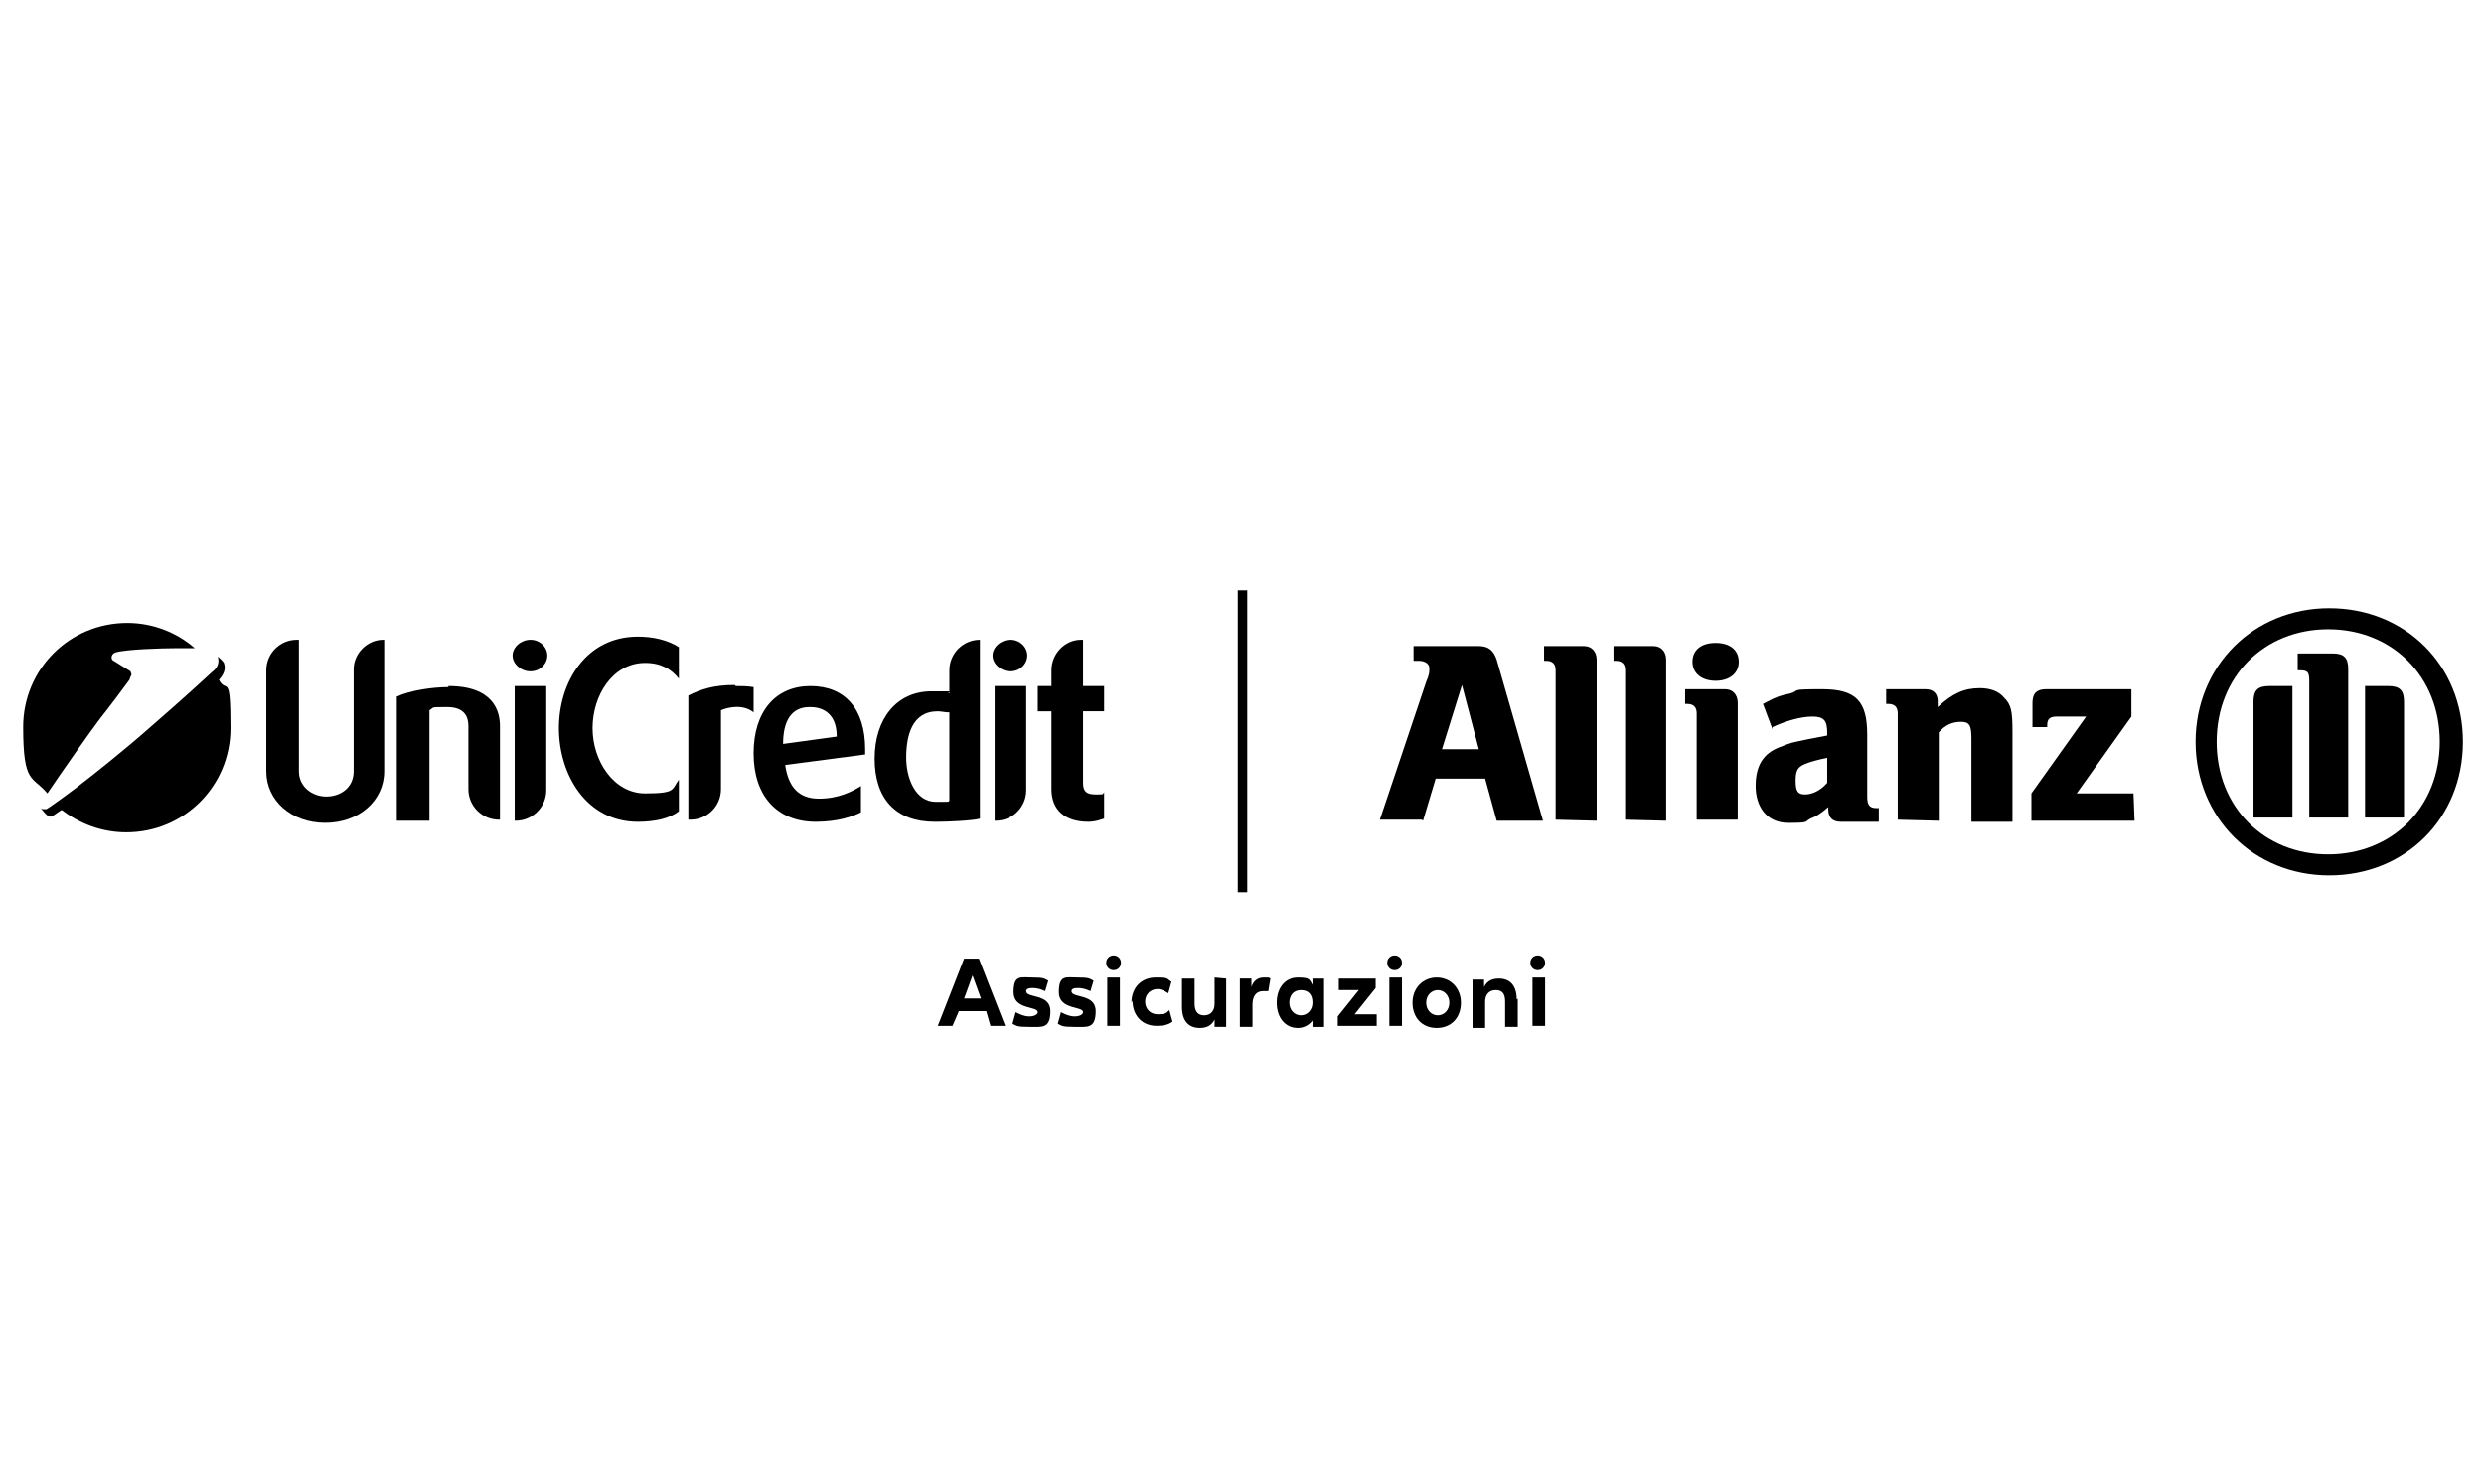 <?xml version="1.0" encoding="UTF-8"?>
<svg id="Livello_1" xmlns="http://www.w3.org/2000/svg" version="1.1" viewBox="0 0 236 141">
  <!-- Generator: Adobe Illustrator 29.8.2, SVG Export Plug-In . SVG Version: 2.1.1 Build 3)  -->
  <defs>
    <style>
      .st0 {
        fill-rule: evenodd;
      }
    </style>
  </defs>
  <path d="M93.7,96.1h-2.6l-.6,1.4h-1.4l2.5-6.4h1.4l2.5,6.4h-1.4M93.2,94.9l-.8-2.2-.8,2.2h1.7Z"/>
  <path d="M96.5,96.2c.4.2.8.4,1.3.4s.8-.2.8-.4c0-.6-2.3-.2-2.3-1.9s.7-1.4,1.8-1.4,1.1.1,1.5.3l-.3,1c-.4-.2-.8-.3-1.2-.3s-.6.1-.6.3c0,.7,2.3.2,2.3,1.9s-.8,1.5-2,1.5-1.2-.1-1.6-.3"/>
  <path d="M100.8,96.2c.4.2.8.4,1.3.4s.8-.2.8-.4c0-.6-2.3-.2-2.3-1.9s.7-1.4,1.8-1.4,1.1.1,1.5.3l-.3,1c-.4-.2-.8-.3-1.2-.3s-.6.1-.6.3c0,.7,2.3.2,2.3,1.9s-.8,1.5-2,1.5-1.2-.1-1.6-.3"/>
  <path d="M105.1,91.5c0-.4.3-.7.7-.7s.7.3.7.7-.3.7-.7.7-.7-.3-.7-.7M106.4,97.5h-1.2v-4.6h1.2v4.6Z"/>
  <path d="M107.5,95.3c0-1.5,1-2.4,2.3-2.4s1,.1,1.5.4l-.3,1.1c-.3-.2-.7-.4-1-.4-.7,0-1.2.5-1.2,1.2s.5,1.2,1.2,1.2.8-.1,1.1-.4l.3,1.1c-.4.3-.9.4-1.5.4-1.4,0-2.3-1-2.3-2.4"/>
  <path d="M116.5,93v4.6h-1.1v-.7c-.3.6-.8.8-1.4.8-1.1,0-1.7-.7-1.7-2v-2.7h1.2v2.4c0,.7.3,1.1.9,1.1s1-.4,1-1.1v-2.5"/>
  <path d="M120.7,93l-.2,1.2c-.2,0-.3,0-.5,0-.6,0-1,.4-1,1.3v2.1h-1.2v-4.6h1.1v.8c.2-.6.6-.9,1.2-.9s.4,0,.6.1"/>
  <path d="M121.3,95.3c0-1.4.8-2.4,2-2.4s1.1.2,1.4.7v-.6h1.1v4.6h-1.1v-.6c-.4.5-.9.7-1.4.7-1.2,0-2-1-2-2.4M124.7,95.3c0-.8-.4-1.2-1.1-1.2s-1.1.5-1.1,1.2.5,1.2,1.1,1.2,1.1-.5,1.1-1.2"/>
  <polyline points="130.8 96.4 130.8 97.5 127.1 97.5 127.1 96.6 129.1 94.1 127.2 94.1 127.2 93 130.7 93 130.7 93.9 128.7 96.4"/>
  <path d="M131.8,91.5c0-.4.3-.7.7-.7s.7.3.7.7-.3.7-.7.7-.7-.3-.7-.7M133.2,97.5h-1.2v-4.6h1.2v4.6Z"/>
  <path d="M134.2,95.3c0-1.4,1-2.4,2.3-2.4s2.3,1,2.3,2.4-.9,2.4-2.3,2.4-2.3-1-2.3-2.4M137.7,95.3c0-.7-.5-1.2-1.1-1.2s-1.1.5-1.1,1.2.5,1.2,1.1,1.2,1.1-.5,1.1-1.2"/>
  <path d="M144.2,94.9v2.7h-1.2v-2.4c0-.8-.3-1.1-.9-1.1s-1,.4-1,1.1v2.5h-1.2v-4.6h1.1v.7c.3-.6.8-.8,1.4-.8,1.1,0,1.7.7,1.7,2"/>
  <path d="M145.4,91.5c0-.4.3-.7.7-.7s.7.3.7.7-.3.7-.7.7-.7-.3-.7-.7M146.8,97.5h-1.2v-4.6h1.2v4.6Z"/>
  <path d="M140.5,71.2h-3.5l1.9-6.1M135.2,78l1.2-4h4.7l1.1,4h4.4l-4.4-15.3c-.3-.9-.8-1.3-1.7-1.3h-6.2v1.4h.5c.6,0,1,.3,1,.7s0,.6-.3,1.3l-4.4,13.1h4Z"/>
  <path d="M151.7,78v-15.3c0-.8-.5-1.3-1.2-1.3h-3.8v1.4h.2c.6,0,.9.3.9.9v14.2"/>
  <path d="M158.3,78v-15.3c0-.8-.5-1.3-1.2-1.3h-3.8v1.4h.2c.6,0,.9.3.9.9v14.2"/>
  <path d="M165.2,62.9c0-1.1-.8-1.8-2.2-1.8s-2.2.7-2.2,1.8.9,1.8,2.2,1.8,2.2-.7,2.2-1.8M165.1,78v-11.2c0-.8-.5-1.3-1.2-1.3h-3.8v1.4h.2c.6,0,.9.3.9.9v10.1h3.9Z"/>
  <path d="M173.6,72v2.4c-.6.7-1.4,1.1-2.1,1.1s-.9-.3-.9-1.3.2-1.3.9-1.6c.5-.2,1.2-.4,2.2-.6M168.4,69.1c1.3-.6,2.7-1,3.8-1s1.4.4,1.4,1.5v.3c-1.6.3-2.1.4-3,.6-.5.1-1,.3-1.5.5-1.6.6-2.3,1.8-2.3,3.7s1,3.5,3.1,3.5,1.5-.1,2.1-.4c.5-.2.9-.4,1.7-1.1v.2c0,.8.4,1.2,1.2,1.2h3.6v-1.3h-.2c-.7,0-.9-.3-.9-1.1v-5.9c0-3.2-1.1-4.3-4.3-4.3s-2,.1-3,.4c-1,.2-1.5.4-2.6,1l.9,2.4Z"/>
  <path d="M184.2,78v-8.4c.6-.7,1.3-1,2.1-1s1,.3,1,1.6v7.9h3.9v-8.5c0-2-.1-2.6-.8-3.3-.5-.6-1.3-.9-2.3-.9-1.5,0-2.6.5-4,1.8v-.5c0-.8-.4-1.2-1.2-1.2h-3.7v1.4h.2c.6,0,.9.3.9.9v10.1"/>
  <path d="M202.7,75.4h-5.4l5.2-7.3v-2.6h-8.1c-.9,0-1.3.4-1.3,1.3v2.3h1.4v-.2c0-.6.3-.8.9-.8h2.8l-5.2,7.3v2.6h9.8"/>
  <path d="M223.1,77.7v-14.1c0-1.1-.4-1.5-1.5-1.5h-3.3v1.6h.2c.8,0,.9.2.9,1.1v12.9M224.7,77.7h3.7v-11c0-1.1-.4-1.5-1.5-1.5h-2.2v12.5ZM217.8,77.7v-12.5h-2.2c-1.1,0-1.5.4-1.5,1.5v11h3.7ZM231.8,70.5c0,6.2-4.5,10.7-10.6,10.7s-10.6-4.5-10.6-10.7,4.5-10.7,10.6-10.7,10.6,4.5,10.6,10.7M234,70.5c0-7.3-5.5-12.7-12.7-12.7s-12.7,5.5-12.7,12.7,5.5,12.7,12.7,12.7,12.7-5.4,12.7-12.7"/>
  <rect x="117.6" y="56.1" width=".9" height="28.7"/>
  <path d="M36.5,60.8v12.5c0,2.8-2.4,4.9-5.6,4.9s-5.6-2.1-5.6-4.9v-9.6c0-1.6,1.3-2.9,2.9-2.9h.2v12.5c0,1.5,1.3,2.4,2.6,2.4s2.6-.8,2.6-2.4v-9.7c0-1.5,1.3-2.8,2.8-2.8"/>
  <path d="M42.6,65.2c4.3,0,4.9,2.4,4.9,3.8v8.9h-.1c-1.6,0-2.9-1.3-2.9-2.9v-6c0-.8-.3-1.8-2-1.8s-1.2,0-1.7.3v10.5h-3.1v-11.8c1.3-.6,3.4-.9,4.9-.9"/>
  <path d="M50.4,60.8c.9,0,1.6.7,1.6,1.5s-.7,1.5-1.6,1.5-1.7-.7-1.7-1.5.8-1.5,1.7-1.5M51.9,65.2v9.9c0,1.6-1.3,2.9-2.9,2.9h-.1v-12.8h3Z"/>
  <path d="M60.6,60.5c1.4,0,2.8.3,3.9,1v3c-.7-.9-1.7-1.5-3.2-1.5-3.1,0-5,3.1-5,6.2s2,6.2,5,6.2,2.5-.4,3.2-1.3v3c-.9.7-2.3,1-3.9,1-4.9,0-7.5-4.5-7.5-8.9s2.6-8.7,7.5-8.7"/>
  <path d="M69.9,65.2c.5,0,1.1,0,1.7.1v2.4c-1-.8-2.4-.5-3.1-.2v7.5c0,1.6-1.3,2.9-2.9,2.9h-.2v-11.8c1.2-.6,2.4-1,4.4-1"/>
  <path d="M82.2,71.7l-7.6,1c.3,2.1,1.3,3.2,3.2,3.2s3.2-.7,4-1.2v2.5c-.8.4-2.2.9-4.3.9-3.7,0-5.9-2.5-5.9-6.5s2.1-6.4,5.4-6.4,5.2,2.2,5.2,6M79.5,70c0-2.5-1.7-2.8-2.5-2.8h-.1c-1.7,0-2.5,1.3-2.5,3.5l5.1-.7Z"/>
  <path d="M93.1,60.8v17c-.7.2-3.1.3-4.1.3h-.2c-3.7,0-5.7-2.2-5.7-6s2.1-6.4,5.4-6.4,1.2,0,1.7.2v-2.2c0-1.6,1.3-2.9,2.9-2.9M90.1,67.7c-.3,0-.7-.1-1-.1-2.5,0-3,2.4-3,4.4s.9,4.2,2.8,4.2,1,0,1.3-.1v-8.4Z"/>
  <path d="M96,60.8c.9,0,1.6.7,1.6,1.5s-.7,1.5-1.6,1.5-1.7-.7-1.7-1.5.8-1.5,1.7-1.5M97.5,65.2v9.9c0,1.6-1.3,2.9-2.9,2.9h-.1v-12.8h3Z"/>
  <path d="M102.9,60.8v4.4h2v2.4h-2v6.8c0,.8.3,1.1,1.2,1.1s.6,0,.8-.2v2.5c-.1,0-.7.3-1.5.3-2.2,0-3.5-1.1-3.5-3.1v-7.4h-1.3v-2.4h1.3v-1.5c0-1.6,1.3-2.9,2.8-2.9"/>
  <path class="st0" d="M12.4,64.3s0,0,0,0c.2-.2,0-.4,0-.5,0,0-1.6-1-1.6-1-.1,0-.2-.2-.2-.3,0-.2.1-.4.4-.5,1-.3,4.5-.4,5.7-.4s1.1,0,1.8,0h0c-1.7-1.5-4-2.4-6.4-2.4-5.5,0-9.9,4.4-9.9,9.9s.9,4.6,2.3,6.3c1.2-1.8,4.3-6.2,5-7.1.8-1,2.6-3.4,2.8-3.7h0"/>
  <path class="st0" d="M5.9,77c1.7,1.3,3.8,2.1,6.1,2.1,5.5,0,9.9-4.4,9.9-9.9s-.4-3.2-1.1-4.6h0c.3-.3.7-.9.5-1.5,0-.2-.5-.6-.6-.7h0c.2.8-.2,1.2-.6,1.5-.2.2-2.7,2.5-5.7,5.1-2.6,2.3-5.5,4.6-7.2,5.9-2.4,1.8-2.8,2-2.8,2,0,0-.2,0-.2,0-.1,0-.3,0-.4-.2h0s0,0,0,0c.3.4.7.9.9.9s.2,0,.2,0c0,0,.2-.1.9-.6"/>
</svg>